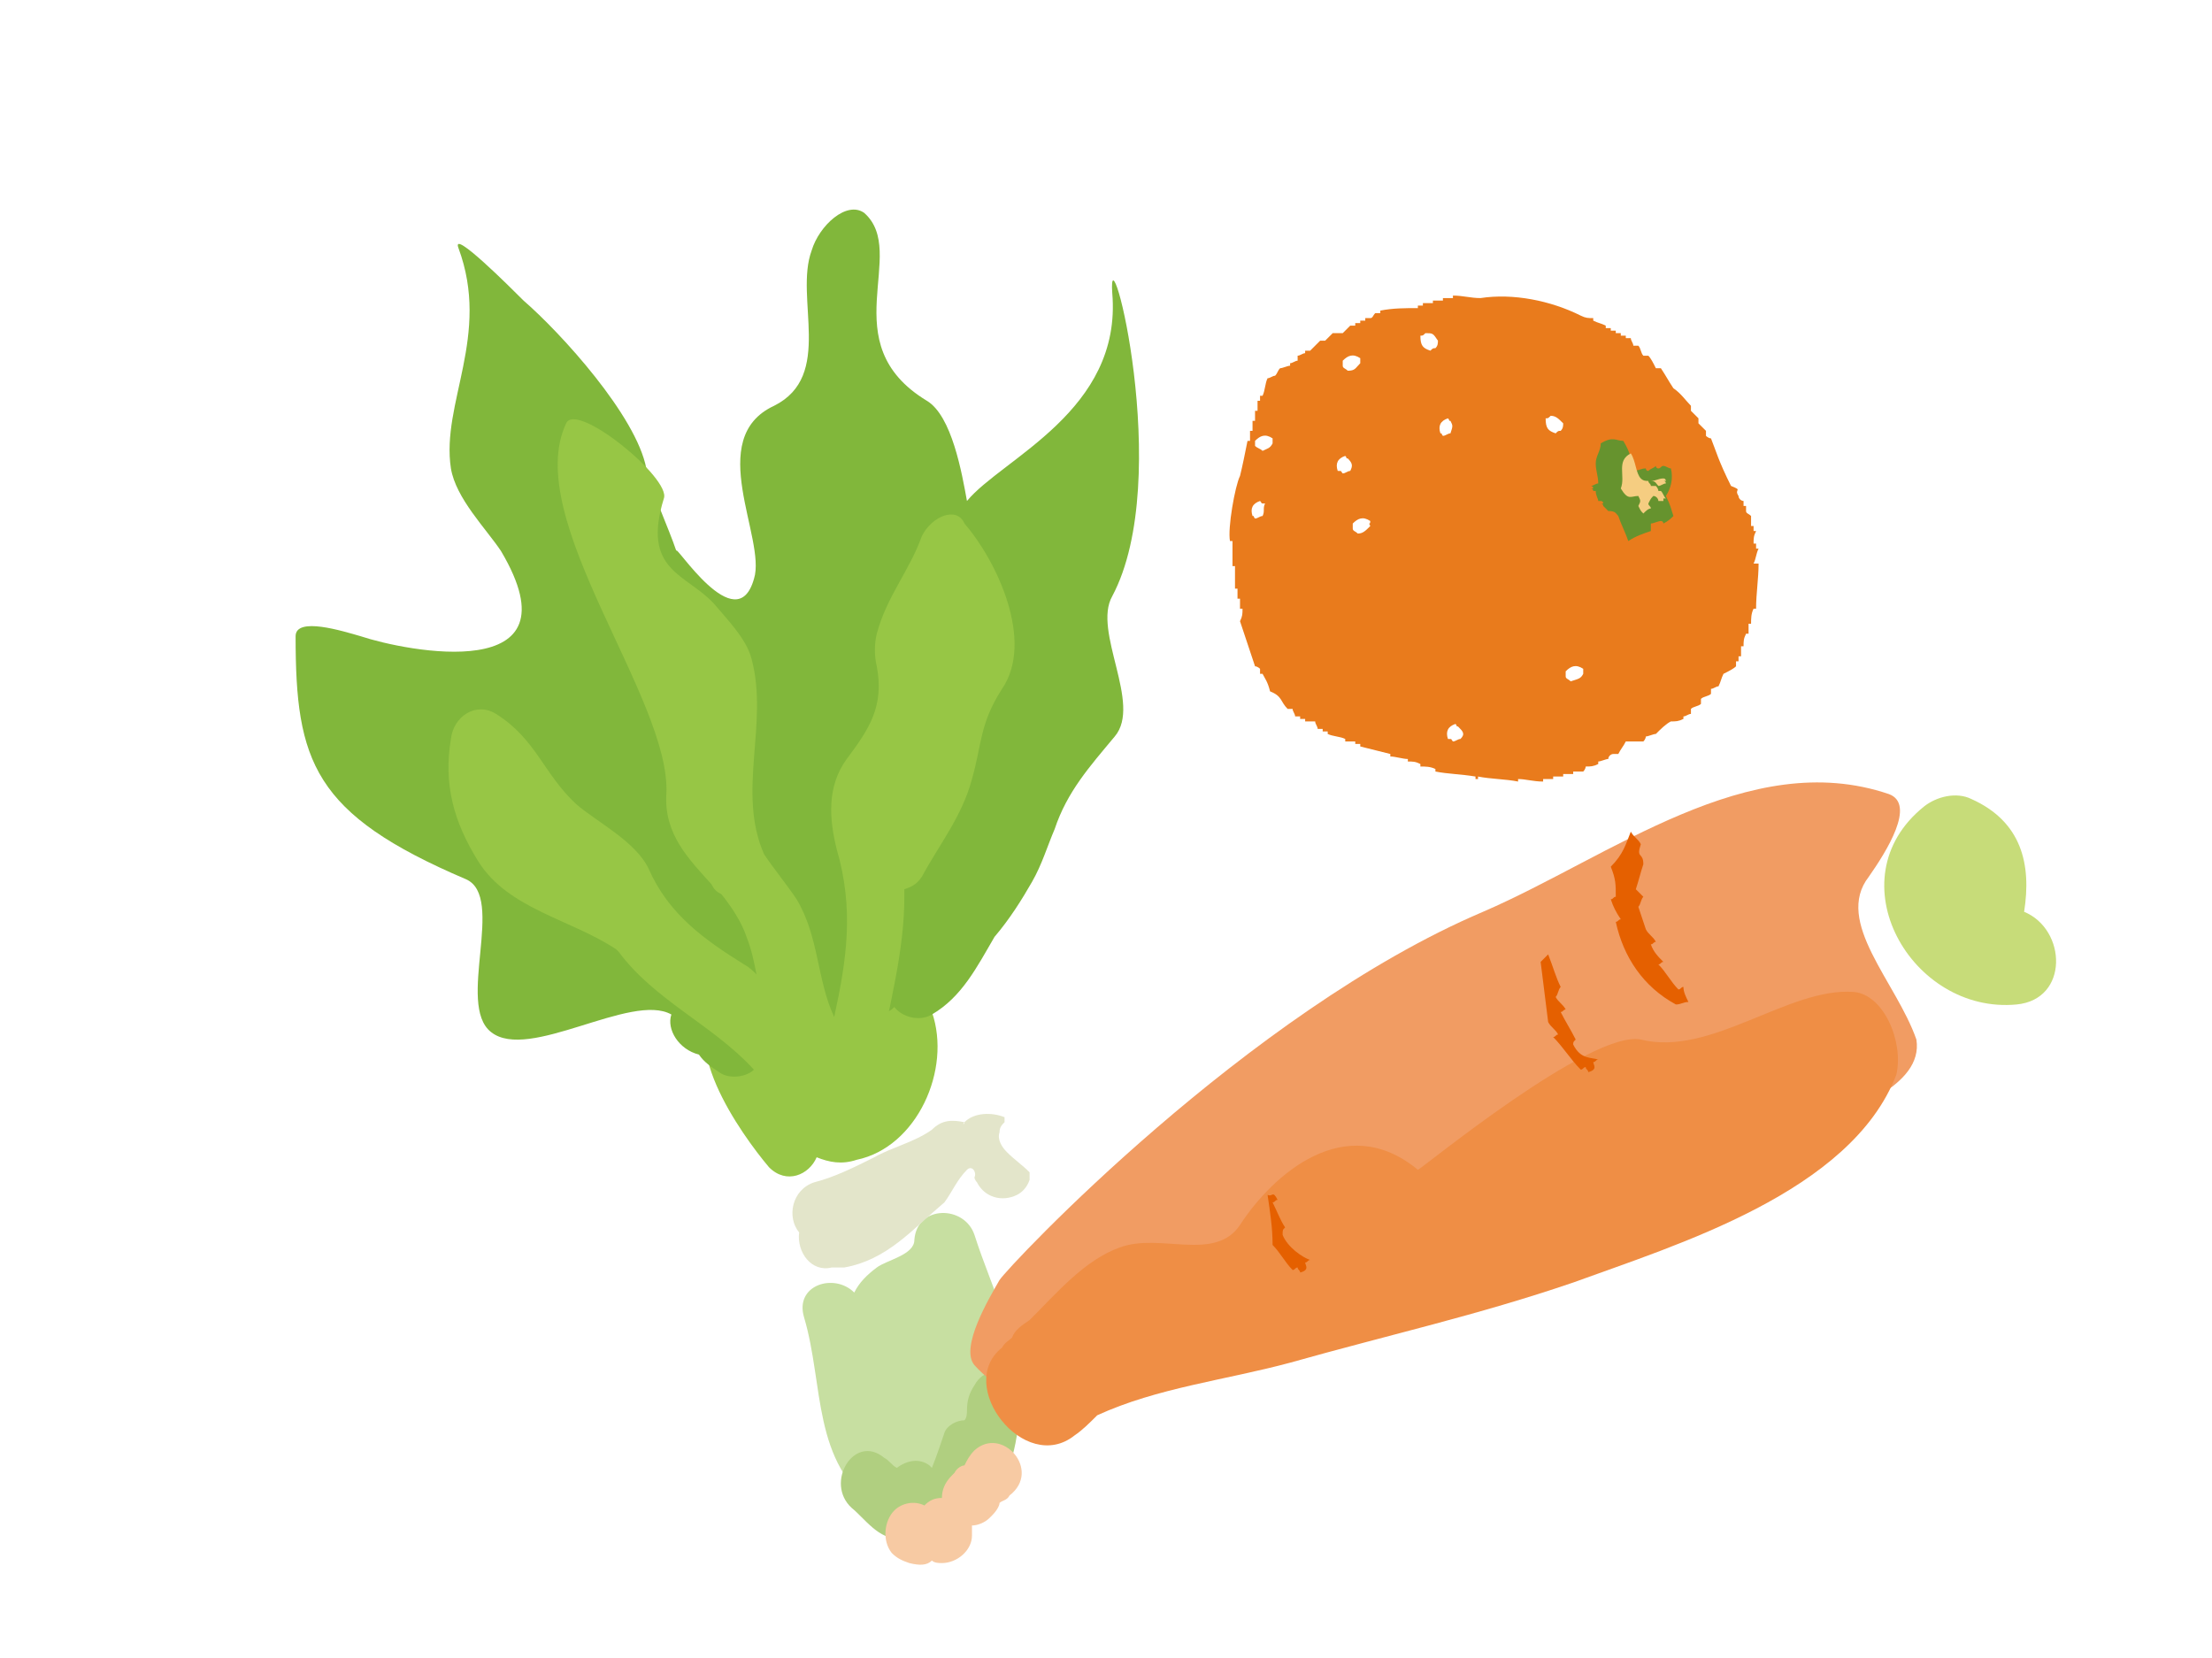 <?xml version="1.0" encoding="utf-8"?>
<!-- Generator: Adobe Illustrator 24.0.3, SVG Export Plug-In . SVG Version: 6.00 Build 0)  -->
<svg version="1.1" id="レイヤー_1" xmlns="http://www.w3.org/2000/svg" xmlns:xlink="http://www.w3.org/1999/xlink" x="0px"
	 y="0px" viewBox="0 0 88.3 66.2" style="enable-background:new 0 0 88.3 66.2;" xml:space="preserve">
<style type="text/css">
	.st0{fill:#FFFFFF;}
	.st1{fill:#97C645;}
	.st2{fill:#81B73B;}
	.st3{fill:#C7DFA1;}
	.st4{fill:#B0CF80;}
	.st5{fill:#F7CAA3;}
	.st6{fill:#E3E5CA;}
	.st7{fill:#F19C63;}
	.st8{fill:#EF8E45;}
	.st9{fill:#C7DC79;}
	.st10{fill:#E56000;}
	.st11{fill-rule:evenodd;clip-rule:evenodd;fill:#E97B1C;}
	.st12{fill-rule:evenodd;clip-rule:evenodd;fill:#66932E;}
	.st13{fill-rule:evenodd;clip-rule:evenodd;fill:#F5CD81;}
</style>
<rect class="st0" width="96" height="72"/>
<g>
	<g>
		<path class="st1" d="M35.3,39.9c-0.1-0.1-0.2-0.2-0.3-0.3c-0.7-0.6-1.7-0.5-2,0.4c-0.1,0.2-0.1,0.3-0.1,0.5
			c-0.1-0.1-0.3-0.3-0.4-0.4c-1.1-0.9-2.4-1.1-3.6-0.2c-2.1,1.5,0.7,5.4,1.8,6.7c0.7,0.7,1.6,0.3,1.9-0.4c0.5,0.2,1,0.3,1.6,0.1
			c2.4-0.5,3.8-3.6,3-5.9C37,39.8,35.9,39.2,35.3,39.9z"/>
		<path class="st2" d="M44.4,11.7c0.4,4.7-4.4,6.6-5.8,8.3c-0.2-1.1-0.6-3.4-1.6-4c-3.8-2.3-0.7-5.9-2.5-7.5C33.8,8,32.7,9,32.4,10
			c-0.7,1.9,0.9,5-1.5,6.2c-2.8,1.3-0.3,5.3-0.8,6.9c-0.7,2.5-3.2-1.5-3.1-1.1c-0.3-0.9-1-2.4-1.2-3.3c-0.4-2.1-3.4-5.4-4.9-6.7
			c-0.5-0.5-2.9-2.9-2.6-2.1c1.3,3.5-0.7,6.2-0.3,8.8c0.2,1.2,1.4,2.4,2,3.3c3.2,5.4-3.8,4-5.6,3.4c-0.7-0.2-2.6-0.8-2.6,0
			c0,5,0.7,7.1,6.8,9.7c1.6,0.7-0.4,5,1,6.1c1.5,1.2,5.6-1.6,7.2-0.7c-0.2,0.6,0.3,1.4,1.1,1.6c0.2,0.3,0.5,0.5,0.8,0.7
			c0.4,0.3,1.1,0.2,1.4-0.1c0.4-0.4,0.6-0.8,0.7-1.3c0.2,0,0.4-0.1,0.6-0.1c0.5,0.6,1,1.2,2,1c1-0.1,1.5-1.1,1.9-1.9
			c0.2,0,0.3-0.1,0.4-0.2c0.3,0.4,1,0.6,1.5,0.3c1.2-0.7,1.8-1.9,2.5-3.1c0.6-0.7,1.1-1.5,1.5-2.2c0.4-0.7,0.6-1.4,0.9-2.1
			c0.5-1.5,1.4-2.5,2.4-3.7c1.1-1.3-0.9-4.2-0.1-5.6C46.9,19.1,44.2,8.8,44.4,11.7z"/>
		<path class="st3" d="M36.5,49.5c0,0.6-1.1,0.8-1.5,1.1c-0.4,0.3-0.7,0.6-0.9,1c-0.8-0.8-2.4-0.3-2,1c0.8,2.7,0.3,5.8,2.9,7.6
			c0.1,0.1,0.3,0.1,0.4,0.2c0,0.3,0.2,0.6,0.5,0.8c1.2,0.9,2.3,0.1,2.9-1c0.1-0.2,0.1-0.3,0.2-0.5c0.1-0.1,0.3-0.3,0.4-0.4
			c0,0,0.1-0.1,0.1-0.1c0.2-0.1,0.5-0.3,0.6-0.7c0.2-0.5,0.3-1.1,0.3-1.7c0.2-0.2,0.3-0.4,0.3-0.7c0.1-2.4-1.1-4.6-1.8-6.8
			C38.5,48.1,36.6,48.1,36.5,49.5z"/>
		<path class="st4" d="M38.9,55.3c-0.2,0.3-0.3,0.6-0.3,1c0,0.1,0,0.3-0.1,0.4c-0.3,0-0.7,0.2-0.8,0.5c-0.1,0.3-0.3,0.9-0.5,1.4
			c0,0,0,0-0.1-0.1c-0.4-0.3-0.9-0.2-1.3,0.1c-0.2-0.1-0.3-0.3-0.5-0.4c-1.2-1-2.4,1-1.3,2c0.5,0.4,1.1,1.3,1.9,1.2
			c0.3,0,0.5-0.1,0.7-0.2c0.3,0.2,0.7,0.3,1.3,0c0.9-0.3,1.1-1.3,1.4-2.1c0.4-0.1,0.8-0.3,1-0.7c0.3-0.6,0.3-1.6,0.5-2
			C41.7,55.3,39.6,54,38.9,55.3z"/>
		<path class="st5" d="M38.9,57.9L38.9,57.9c-0.2,0.2-0.3,0.4-0.4,0.6c-0.1,0-0.3,0.1-0.4,0.3L38,58.9c-0.3,0.3-0.4,0.6-0.4,0.9
			c-0.3,0-0.5,0.1-0.7,0.3c-0.4-0.2-0.9-0.1-1.2,0.2c-0.4,0.4-0.5,1.2-0.1,1.7c0.2,0.2,0.4,0.3,0.7,0.4c0.4,0.1,0.7,0.1,0.9-0.1
			c0.1,0.1,0.3,0.1,0.4,0.1c0.6,0,1.2-0.5,1.2-1.1l0-0.3c0,0,0-0.1,0-0.1c0.2,0,0.5-0.1,0.7-0.3l0.1-0.1c0.2-0.2,0.3-0.4,0.3-0.5
			c0.1-0.1,0.3-0.1,0.4-0.3l0,0C41.6,58.7,40,56.9,38.9,57.9z"/>
		<path class="st1" d="M36.8,21.4c-0.5,1.4-1.4,2.4-1.8,3.9c-0.1,0.4-0.1,0.9,0,1.3c0.3,1.6-0.3,2.5-1.2,3.7
			c-0.8,1.1-0.7,2.4-0.4,3.6c0.7,2.4,0.4,4.4-0.1,6.7c-0.7-1.5-0.6-3.2-1.5-4.7c-0.4-0.6-0.9-1.2-1.3-1.8c-1.1-2.5,0.2-5.2-0.5-7.8
			c-0.2-0.8-1-1.6-1.5-2.2c-1.1-1.2-2.9-1.3-2-4.2c0.3-0.8-3.5-3.9-3.9-3c-1.8,3.8,4.2,11,4,14.8c-0.1,1.6,0.9,2.6,1.8,3.6
			c0,0,0,0,0,0c0.1,0.2,0.2,0.3,0.4,0.4c0.4,0.5,0.8,1.1,1,1.7c0.2,0.5,0.3,1,0.4,1.5c-0.1-0.1-0.3-0.3-0.5-0.4c-1.6-1-3-2-3.8-3.8
			c-0.5-1.1-2.1-1.9-2.9-2.6c-1.3-1.2-1.6-2.6-3.2-3.6c-0.8-0.5-1.7,0.1-1.8,1c-0.3,1.8,0.1,3.3,1.1,4.9c1.2,1.9,3.7,2.3,5.5,3.5
			c0,0,0.1,0.1,0.1,0.1c1.4,1.9,3.7,2.9,5.3,4.6c0.5,0.6,1.2,0.5,1.7,0c0.2,0.2,0.3,0.4,0.5,0.6c0.6,0.6,1.4,0.4,1.8-0.1
			c0.5,0.1,1-0.2,1.1-0.8c0.4-2.2,1-4.3,1-6.5c0-0.1,0-0.2,0-0.3c0.3-0.1,0.5-0.2,0.7-0.5c0.7-1.3,1.6-2.4,2-3.9
			c0.4-1.4,0.3-2.2,1.2-3.6c1.3-1.9-0.2-5.1-1.5-6.6C38.2,20.2,37.2,20.6,36.8,21.4z"/>
		<path class="st6" d="M38.5,44.8C38.5,44.9,38.4,44.9,38.5,44.8c-0.5-0.1-0.9-0.1-1.3,0.3c-0.7,0.5-1.6,0.7-2.3,1.1
			c-0.8,0.4-1.6,0.8-2.4,1c-0.9,0.3-1.1,1.4-0.6,2c-0.1,0.8,0.5,1.6,1.3,1.4c0.2,0,0.3,0,0.5,0c1.7-0.3,2.7-1.5,4-2.6c0,0,0,0,0,0
			c0.3-0.4,0.5-0.9,0.9-1.3c0.2-0.2,0.4,0.1,0.3,0.3c0,0.1,0.1,0.2,0.1,0.2c0.3,0.6,1,0.8,1.6,0.5c0.2-0.1,0.4-0.3,0.5-0.6
			c0-0.1,0-0.2,0-0.3c-0.3-0.3-0.6-0.5-0.9-0.8c-0.2-0.2-0.4-0.5-0.3-0.8c0-0.2,0.1-0.3,0.2-0.4c0,0,0-0.1,0-0.1c0,0,0,0,0-0.1
			C39.6,44.4,38.9,44.4,38.5,44.8z"/>
	</g>
	<g>
		<path class="st7" d="M75.4,31.7c-5.6-1.9-11.1,2.5-16.2,4.7c-9.4,4-18.9,14.1-19.3,14.7c-0.4,0.7-1.6,2.7-1,3.4
			c1.7,1.9,3.7,1.1,6,0.4c5-1.7,11.1-3.2,16.1-4.9c3.7-1.3,8.2-2.7,11.6-5c1.1-0.7,4.2-1.6,3.9-3.5c-0.8-2.3-3.3-4.7-1.9-6.5
			C75.3,34,76.5,32.1,75.4,31.7z"/>
		<path class="st8" d="M74,39.6c-2.6-0.2-5.7,2.6-8.5,1.9c-2-0.4-8.8,5.2-8.9,5.2c-2.9-2.4-5.8,0.2-7.1,2.2c-1,1.5-3.2,0.3-4.8,0.9
			c-1.4,0.5-2.5,1.8-3.6,2.9c0,0,0,0,0,0c-0.3,0.2-0.6,0.4-0.7,0.7c-0.1,0.1-0.3,0.2-0.4,0.4c-1.9,1.5,0.9,5.1,2.9,3.5
			c0.3-0.2,0.6-0.5,0.9-0.8c2.4-1.1,5.1-1.4,7.7-2.1c3.9-1.1,7.5-1.9,11.3-3.2c4.1-1.5,11.1-3.6,12.9-8.3C76,41.6,75.2,39.7,74,39.6
			z"/>
		<path class="st9" d="M78.7,31.9c-0.6-0.3-1.4-0.1-1.9,0.3c-3.6,2.9-0.5,8.3,3.7,7.9c2.1-0.2,2-3,0.3-3.7
			C81.1,34.5,80.7,32.8,78.7,31.9z"/>
		<g>
			<path class="st10" d="M65.4,36.2c0.1-0.1,0.1-0.3,0.2-0.4c-0.1-0.1-0.2-0.2-0.3-0.3c0.1-0.3,0.2-0.7,0.3-1c0-0.5-0.3-0.2-0.1-0.8
				c-0.1-0.2-0.3-0.3-0.4-0.5c-0.2,0.5-0.3,0.9-0.8,1.4c0.2,0.5,0.2,0.7,0.2,1.2c-0.1,0-0.1,0.1-0.2,0.1c0.1,0.3,0.2,0.5,0.4,0.8
				c-0.1,0-0.1,0.1-0.2,0.1c0.3,1.4,1.1,2.6,2.4,3.3c0.2,0,0.3-0.1,0.5-0.1c-0.1-0.2-0.2-0.4-0.2-0.6c-0.1,0-0.1,0.1-0.2,0.1
				c-0.3-0.3-0.5-0.7-0.8-1c0.1,0,0.1-0.1,0.2-0.1c-0.2-0.2-0.4-0.4-0.5-0.7c0.1,0,0.1-0.1,0.2-0.1c-0.1-0.2-0.3-0.3-0.4-0.5"/>
			<path class="st10" d="M62.9,41.5c-0.2-0.4-0.4-0.7-0.6-1.1c0.1,0,0.1-0.1,0.2-0.1c-0.1-0.2-0.3-0.3-0.4-0.5
				c0.1-0.1,0.1-0.3,0.2-0.4c-0.2-0.4-0.3-0.8-0.5-1.3c-0.1,0.1-0.2,0.2-0.3,0.3c0.1,0.8,0.2,1.6,0.3,2.4c0.1,0.2,0.3,0.3,0.4,0.5
				c-0.1,0-0.1,0.1-0.2,0.1c0.4,0.4,0.7,0.9,1.1,1.3c0.1,0,0.1-0.1,0.2-0.1c0,0.1,0.1,0.1,0.1,0.2c0.4-0.1,0.2-0.3,0.2-0.4
				c0.1,0,0.1-0.1,0.2-0.1c-0.3-0.1-0.7,0-1-0.6C62.8,41.6,62.8,41.6,62.9,41.5z"/>
			<path class="st10" d="M51.3,49c-0.2-0.3-0.3-0.6-0.5-1c0.1,0,0.1-0.1,0.2-0.1c-0.2-0.4-0.2-0.1-0.4-0.2c0.1,0.7,0.2,1.3,0.2,2
				c0.3,0.3,0.5,0.7,0.8,1c0.1,0,0.1-0.1,0.2-0.1c0,0.1,0.1,0.1,0.1,0.2c0.4-0.1,0.2-0.3,0.2-0.4c0.1,0,0.1-0.1,0.2-0.1
				c-0.3-0.1-0.9-0.5-1.1-1C51.2,49.1,51.2,49.1,51.3,49z"/>
		</g>
	</g>
	<g>
		<path class="st11" d="M68.3,17.5c-0.1,0-0.2-0.1-0.2-0.1c0-0.1,0-0.2,0-0.2c-0.1-0.1-0.2-0.2-0.3-0.3c0-0.1,0-0.2,0-0.2
			c-0.1-0.1-0.2-0.2-0.3-0.3c0-0.1,0-0.2,0-0.2c-0.2-0.2-0.4-0.5-0.7-0.7c-0.2-0.3-0.3-0.5-0.5-0.8c-0.1,0-0.2,0-0.2,0
			c-0.1-0.2-0.2-0.4-0.3-0.5c-0.1,0-0.2,0-0.2,0c-0.1-0.1-0.1-0.3-0.2-0.4c-0.1,0-0.2,0-0.2,0c0-0.1-0.1-0.2-0.1-0.3
			c-0.1,0-0.2,0-0.2,0c0,0,0-0.1,0-0.1c-0.1,0-0.2,0-0.2,0c0,0,0-0.1,0-0.1c-0.1,0-0.2,0-0.2,0c0,0,0-0.1,0-0.1c-0.1,0-0.2,0-0.2,0
			c0,0,0-0.1,0-0.1c-0.1,0-0.2,0-0.2,0c0,0,0-0.1,0-0.1c-0.2-0.1-0.3-0.1-0.5-0.2c0,0,0-0.1,0-0.1c-0.2,0-0.3,0-0.5-0.1
			c-1.2-0.6-2.7-0.9-4-0.7c-0.4,0-0.7-0.1-1.1-0.1c0,0,0,0.1,0,0.1c-0.1,0-0.2,0-0.4,0c0,0,0,0.1,0,0.1c-0.1,0-0.2,0-0.4,0
			c0,0,0,0.1,0,0.1c-0.1,0-0.2,0-0.4,0c0,0,0,0.1,0,0.1c-0.1,0-0.2,0-0.2,0c0,0,0,0.1,0,0.1c-0.5,0-1,0-1.5,0.1c0,0,0,0.1,0,0.1
			c-0.1,0-0.2,0-0.2,0c-0.1,0.1-0.1,0.2-0.2,0.2c-0.1,0-0.2,0-0.2,0c0,0,0,0.1,0,0.1c-0.1,0-0.2,0-0.2,0c0,0,0,0.1,0,0.1
			c-0.1,0-0.2,0-0.2,0c0,0,0,0.1,0,0.1c-0.1,0-0.2,0-0.2,0c-0.1,0.1-0.2,0.2-0.3,0.3c-0.1,0-0.2,0-0.4,0c-0.1,0.1-0.2,0.2-0.3,0.3
			c-0.1,0-0.2,0-0.2,0c-0.1,0.1-0.3,0.3-0.4,0.4c-0.1,0-0.2,0-0.2,0c0,0,0,0.1,0,0.1c-0.1,0-0.2,0.1-0.3,0.1c0,0.1,0,0.2,0,0.2
			c-0.1,0-0.2,0.1-0.3,0.1c0,0,0,0.1,0,0.1c-0.1,0-0.3,0.1-0.4,0.1c-0.1,0.1-0.1,0.2-0.2,0.3c-0.1,0-0.2,0.1-0.3,0.1
			c-0.1,0.2-0.1,0.5-0.2,0.7c0,0-0.1,0-0.1,0c0,0.1,0,0.2,0,0.2c0,0-0.1,0-0.1,0c0,0.1,0,0.2,0,0.4c0,0-0.1,0-0.1,0
			c0,0.1,0,0.2,0,0.4c0,0-0.1,0-0.1,0c0,0.1,0,0.2,0,0.4c0,0-0.1,0-0.1,0c0,0.1,0,0.2,0,0.4c0,0-0.1,0-0.1,0c-0.1,0.5-0.2,1-0.3,1.4
			c-0.2,0.4-0.5,2.1-0.4,2.6c0,0,0.1,0,0.1,0c0,0.3,0,0.7,0,1c0,0,0.1,0,0.1,0c0,0.3,0,0.6,0,0.9c0,0,0.1,0,0.1,0c0,0.1,0,0.2,0,0.4
			c0,0,0.1,0,0.1,0c0,0.1,0,0.2,0,0.4c0,0,0.1,0,0.1,0c0,0.2,0,0.3-0.1,0.5c0.2,0.6,0.4,1.2,0.6,1.8c0.1,0,0.2,0.1,0.2,0.1
			c0,0.1,0,0.2,0,0.2c0,0,0.1,0,0.1,0c0.1,0.2,0.2,0.3,0.3,0.7c0.5,0.2,0.4,0.4,0.7,0.7c0.1,0,0.2,0,0.2,0c0,0.1,0.1,0.2,0.1,0.3
			c0.1,0,0.2,0,0.2,0c0,0,0,0.1,0,0.1c0.1,0,0.2,0,0.2,0c0,0,0,0.1,0,0.1c0.1,0,0.2,0,0.4,0c0,0.1,0.1,0.2,0.1,0.3
			c0.1,0,0.2,0,0.2,0c0,0,0,0.1,0,0.1c0.1,0,0.2,0,0.2,0c0,0,0,0.1,0,0.1c0.2,0.1,0.5,0.1,0.7,0.2c0,0,0,0.1,0,0.1
			c0.1,0,0.2,0,0.4,0c0,0,0,0.1,0,0.1c0.1,0,0.2,0,0.2,0c0,0,0,0.1,0,0.1c0.4,0.1,0.8,0.2,1.2,0.3c0,0,0,0.1,0,0.1
			c0.2,0,0.5,0.1,0.7,0.1c0,0,0,0.1,0,0.1c0.2,0,0.3,0,0.5,0.1c0,0,0,0.1,0,0.1c0.2,0,0.4,0,0.6,0.1c0,0,0,0.1,0,0.1
			c0.5,0.1,1,0.1,1.6,0.2c0,0,0,0.1,0,0.1c0,0,0.1,0,0.1,0c0,0,0-0.1,0-0.1c0.5,0.1,1.1,0.1,1.6,0.2c0,0,0-0.1,0-0.1
			c0.3,0,0.6,0.1,1,0.1c0,0,0-0.1,0-0.1c0.1,0,0.2,0,0.4,0c0,0,0-0.1,0-0.1c0.1,0,0.2,0,0.4,0c0,0,0-0.1,0-0.1c0.1,0,0.2,0,0.4,0
			c0,0,0-0.1,0-0.1c0.1,0,0.2,0,0.4,0c0.1-0.1,0.1-0.2,0.1-0.2c0.2,0,0.3,0,0.5-0.1c0,0,0-0.1,0-0.1c0.1,0,0.3-0.1,0.4-0.1
			c0-0.1,0.1-0.2,0.2-0.2c0.1,0,0.2,0,0.2,0c0.1-0.2,0.2-0.3,0.3-0.5c0.2,0,0.5,0,0.7,0c0.1-0.1,0.1-0.2,0.1-0.2
			c0.1,0,0.3-0.1,0.4-0.1c0.2-0.2,0.4-0.4,0.6-0.5c0.2,0,0.3,0,0.5-0.1c0,0,0-0.1,0-0.1c0.1,0,0.2-0.1,0.3-0.1c0-0.1,0-0.2,0-0.2
			c0.1-0.1,0.3-0.1,0.4-0.2c0-0.1,0-0.2,0-0.2c0.1-0.1,0.3-0.1,0.4-0.2c0-0.1,0-0.2,0-0.2c0.1,0,0.2-0.1,0.3-0.1
			c0.1-0.2,0.1-0.3,0.2-0.5c0.2-0.1,0.4-0.2,0.5-0.3c0-0.1,0-0.2,0-0.2c0,0,0.1,0,0.1,0c0-0.1,0-0.2,0-0.2c0,0,0.1,0,0.1,0
			c0-0.1,0-0.2,0-0.4c0,0,0.1,0,0.1,0c0-0.2,0-0.3,0.1-0.5c0,0,0.1,0,0.1,0c0-0.1,0-0.2,0-0.4c0,0,0.1,0,0.1,0c0-0.2,0-0.4,0.1-0.6
			c0,0,0.1,0,0.1,0c0-0.6,0.1-1.2,0.1-1.8c-0.1,0-0.2,0-0.2,0c0.1-0.2,0.1-0.4,0.2-0.6c0,0-0.1,0-0.1,0c0-0.1,0-0.2,0-0.2
			c0,0-0.1,0-0.1,0c0-0.2,0-0.3,0.1-0.5c0,0-0.1,0-0.1,0c0-0.1,0-0.2,0-0.2c0,0-0.1,0-0.1,0c0-0.1,0-0.2,0-0.4
			c-0.1-0.1-0.2-0.1-0.2-0.2c0-0.1,0-0.2,0-0.2c0,0-0.1,0-0.1,0c0-0.1,0-0.2,0-0.2c-0.1,0-0.2-0.1-0.2-0.2c-0.2-0.3,0.2-0.2-0.3-0.4
			C68.6,18.4,68.5,18,68.3,17.5z"/>
		<path class="st12" d="M64.2,20.4c-0.2-0.2-0.1-0.1-0.2-0.2c0,0,0-0.1-0.1-0.1c0,0,0.1,0,0.1,0c0,0,0-0.1-0.1-0.1c0,0-0.1,0-0.1,0
			c0-0.1-0.1-0.2-0.1-0.4c0,0-0.1,0-0.1,0c0,0,0-0.1-0.1-0.1c0,0,0.1,0,0.1,0c0,0,0-0.1-0.1-0.1c0.1,0,0.2-0.1,0.3-0.1
			c0-0.3-0.1-0.5-0.1-0.8c0-0.3,0.2-0.5,0.2-0.8c0.5-0.3,0.6-0.1,0.9-0.1c0.3,0.5,0.3,0.7,0.4,1.2c0.2,0,0.3-0.1,0.5-0.1
			c0,0,0,0.1,0.1,0.1c0.1-0.1,0.2-0.1,0.3-0.2c0,0,0,0.1,0.1,0.1c0.1,0,0.1-0.1,0.2-0.1c0.1,0,0.2,0.1,0.3,0.1
			c0.1,0.4,0,0.8-0.2,1.1c0.2,0.4,0.2,0.5,0.3,0.8c-0.1,0.1-0.2,0.2-0.4,0.3c0,0,0-0.1-0.1-0.1c-0.1,0-0.3,0.1-0.4,0.1
			c0,0.1,0,0.2,0,0.3c-0.3,0.1-0.6,0.2-0.9,0.4c-0.1-0.3-0.3-0.7-0.4-1C64.5,20.5,64.5,20.4,64.2,20.4z"/>
		<path class="st13" d="M66.2,19.4c0.1,0,0.2-0.1,0.3-0.1c0,0,0-0.1-0.1-0.1c0,0,0.1,0,0.1,0c0,0,0-0.1-0.1-0.1
			c-0.2,0-0.3,0.1-0.5,0.1C66.1,19.2,66.1,19.3,66.2,19.4z"/>
		<path class="st13" d="M66.2,20C66.2,20,66.2,20,66.2,20c0.2,0,0.1,0,0.2,0c0,0,0-0.1,0-0.1c0,0,0,0,0.1,0
			c-0.1-0.1-0.1-0.2-0.2-0.3c0,0,0,0-0.1,0c0-0.1-0.1-0.2-0.1-0.2c-0.1,0-0.1,0-0.2,0c0-0.1-0.1-0.1-0.1-0.2c-0.1,0-0.2,0-0.3-0.1
			c-0.2-0.2-0.2-0.7-0.4-1c-0.6,0.3-0.2,0.9-0.4,1.4c0.3,0.5,0.4,0.3,0.7,0.3c0.1,0.2,0.1,0.2,0,0.4c0.1,0.2,0.1,0.2,0.2,0.3
			c0.1-0.1,0.2-0.2,0.3-0.2c0-0.1-0.1-0.1-0.1-0.2c0.1-0.2,0.1-0.2,0.2-0.3C66.1,19.8,66.2,19.9,66.2,20z"/>
		<path class="st0" d="M50.4,20.6c-0.1,0-0.2,0.1-0.3,0.1c-0.1-0.1,0-0.1-0.1-0.1c-0.1-0.3,0-0.5,0.3-0.6c0.1,0.1,0,0.1,0.2,0.1
			C50.4,20.3,50.5,20.4,50.4,20.6C50.3,20.6,50.3,20.6,50.4,20.6z"/>
		<path class="st0" d="M57.4,13.6c0,0.1,0,0.2-0.1,0.3c-0.1,0-0.1,0-0.2,0.1c-0.3-0.1-0.4-0.2-0.4-0.6c0.1,0,0.1,0,0.2-0.1
			C57.2,13.3,57.2,13.3,57.4,13.6C57.3,13.5,57.4,13.6,57.4,13.6z"/>
		<path class="st0" d="M62.4,16.9c0,0.1,0,0.2-0.1,0.3c-0.1,0-0.1,0-0.2,0.1c-0.3-0.1-0.4-0.2-0.4-0.6c0.1,0,0.1,0,0.2-0.1
			C62.1,16.6,62.2,16.7,62.4,16.9C62.3,16.9,62.3,16.9,62.4,16.9z"/>
		<path class="st0" d="M53.9,18.8c-0.1,0-0.2,0.1-0.3,0.1c-0.1-0.1,0-0.1-0.2-0.1c-0.1-0.3,0-0.5,0.3-0.6c0.1,0.1,0,0.1,0.1,0.1
			C54,18.5,54,18.6,53.9,18.8C53.9,18.7,53.9,18.8,53.9,18.8z"/>
		<path class="st0" d="M57.9,17.3c-0.1,0-0.2,0.1-0.3,0.1c-0.1-0.1,0-0.1-0.1-0.1c-0.1-0.3,0-0.5,0.3-0.6c0.1,0.1,0,0.1,0.1,0.1
			C58,17,58,17,57.9,17.3C57.9,17.2,57.9,17.2,57.9,17.3z"/>
		<path class="st0" d="M58.3,29.5c-0.1,0-0.2,0.1-0.3,0.1c-0.1-0.1,0-0.1-0.2-0.1c-0.1-0.3,0-0.5,0.3-0.6c0.1,0.1,0,0.1,0.1,0.1
			C58.4,29.2,58.5,29.3,58.3,29.5C58.3,29.5,58.3,29.5,58.3,29.5z"/>
		<path class="st0" d="M50.4,18c-0.1-0.1-0.2-0.1-0.3-0.2c0-0.1,0,0,0-0.2c0.2-0.2,0.4-0.3,0.7-0.1c0,0.2,0,0,0,0.2
			C50.7,17.9,50.6,17.9,50.4,18C50.4,17.9,50.4,17.9,50.4,18z"/>
		<path class="st0" d="M54.2,21.3c-0.1-0.1-0.2-0.1-0.2-0.2c0-0.1,0,0,0-0.2c0.2-0.2,0.4-0.3,0.7-0.1c0,0.2-0.1,0,0,0.2
			C54.5,21.2,54.4,21.3,54.2,21.3C54.2,21.3,54.2,21.3,54.2,21.3z"/>
		<path class="st0" d="M62.7,27.2c-0.1-0.1-0.2-0.1-0.2-0.2c0-0.2,0,0,0-0.2c0.2-0.2,0.4-0.3,0.7-0.1c0,0.1,0,0,0,0.2
			C63.1,27.1,63,27.1,62.7,27.2C62.8,27.1,62.8,27.1,62.7,27.2z"/>
		<path class="st0" d="M53.8,14.8c-0.1-0.1-0.2-0.1-0.2-0.2c0-0.2,0,0,0-0.2c0.2-0.2,0.4-0.3,0.7-0.1c0,0.2,0,0,0,0.2
			C54.1,14.7,54.1,14.8,53.8,14.8C53.8,14.8,53.8,14.8,53.8,14.8z"/>
	</g>
</g>
</svg>
